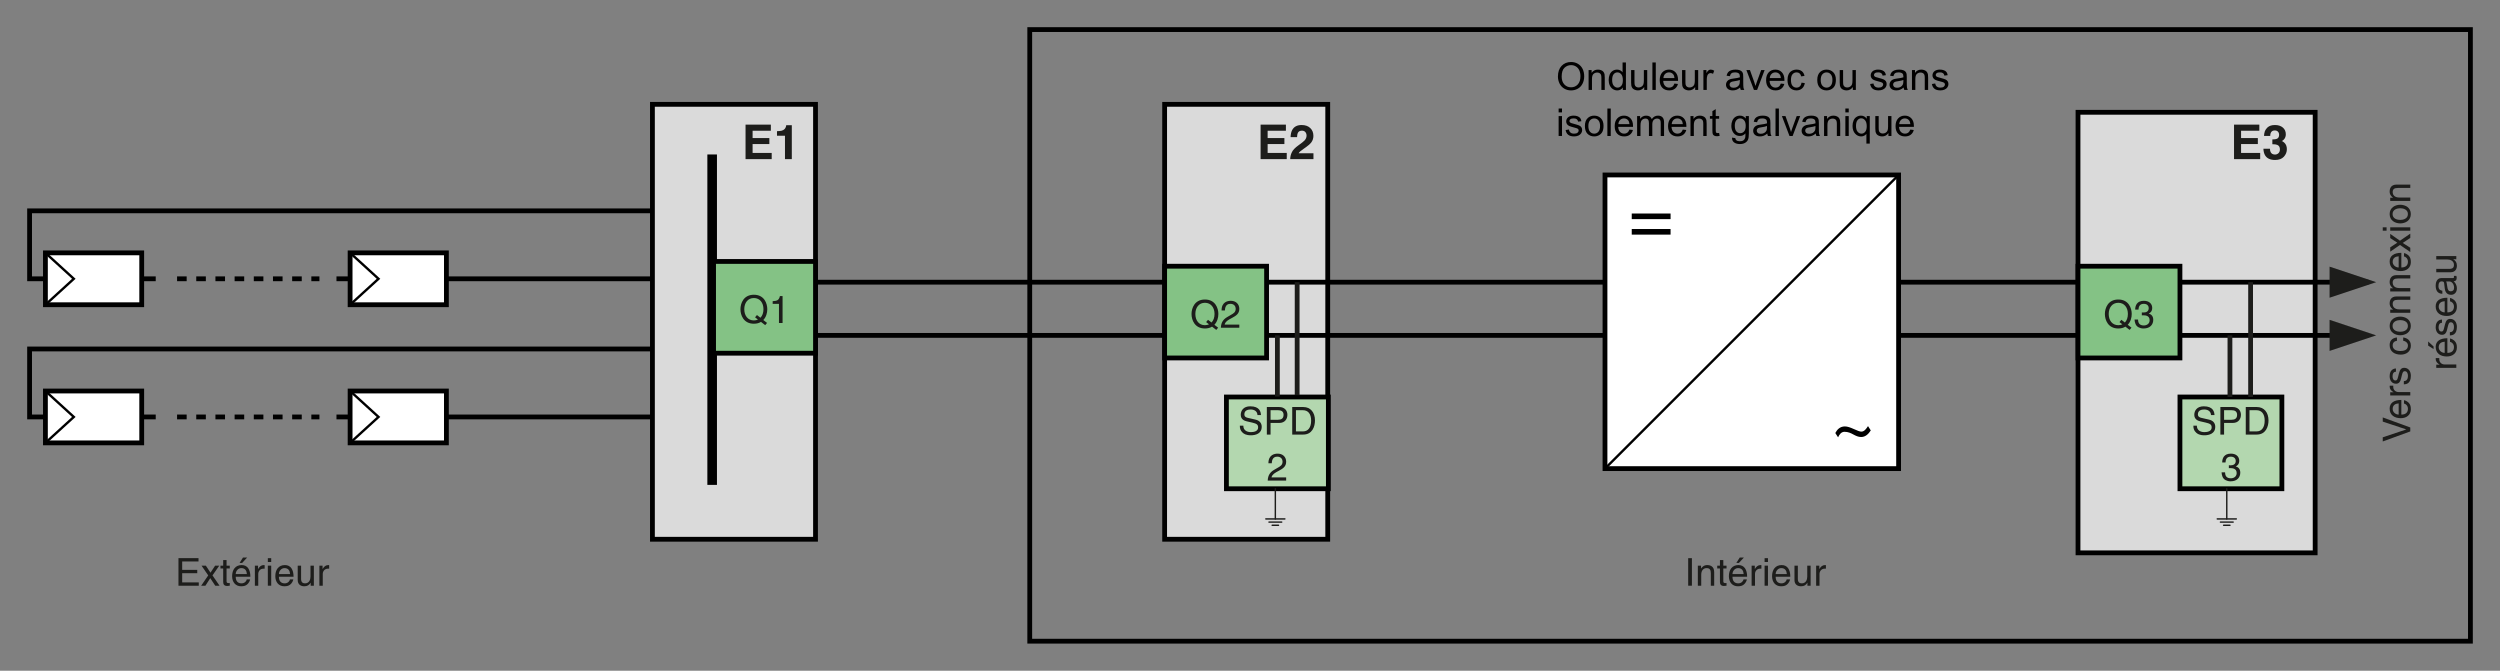 <?xml version="1.0" encoding="iso-8859-1"?>
<!-- Generator: Adobe Illustrator 19.2.0, SVG Export Plug-In . SVG Version: 6.00 Build 0)  -->
<svg version="1.1" id="Calque_2" xmlns="http://www.w3.org/2000/svg" xmlns:xlink="http://www.w3.org/1999/xlink" x="0px" y="0px"
	 width="926.947px" height="248.705px" viewBox="0 0 926.947 248.705" style="enable-background:new 0 0 926.947 248.705;"
	 xml:space="preserve">
<rect x="0" y="0" width="926.947" height="248.705" fill="#808080" stroke="none"/>
<style type="text/css">
	.st0{fill:none;stroke:#000000;stroke-width:1.778;}
	.st1{fill:#FFFFFF;stroke:#000000;stroke-width:1.778;}
	.st2{fill:none;stroke:#000000;stroke-width:0.889;}
	.st3{fill:none;stroke:#000000;stroke-width:1.778;stroke-dasharray:3.556,3.556,3.556,3.556,3.556,3.556;}
	.st4{fill:#DADADA;stroke:#000000;stroke-width:1.778;stroke-miterlimit:3.864;}
	.st5{fill:none;stroke:#000000;stroke-width:3.556;}
	.st6{fill:#B3D7AF;stroke:#000000;stroke-width:1.778;stroke-miterlimit:3.864;}
	.st7{fill:#1D1D1B;}
	.st8{fill:none;stroke:#000000;stroke-width:1.778;stroke-miterlimit:3.864;}
	.st9{fill:#1D1D1B;stroke:#000000;stroke-width:1.778;stroke-miterlimit:3.864;}
	.st10{fill:#84C285;stroke:#000000;stroke-width:1.778;stroke-miterlimit:3.864;}
	.st11{fill:#FFFFFF;stroke:#000000;stroke-width:1.778;stroke-miterlimit:3.864;}
	.st12{fill:none;stroke:#000000;stroke-width:0.889;stroke-miterlimit:3.864;}
	.st13{fill:none;stroke:#1D1D1B;stroke-width:0.533;stroke-linecap:round;stroke-miterlimit:3.864;}
	.st14{fill:#010000;}
	.st15{fill:#1D1D1B;stroke:#1D1D1B;stroke-width:1.778;stroke-miterlimit:3.864;}
	.st16{fill:none;}
</style>
<g>
	<polyline class="st0" points="241.904,78.173 10.968,78.173 10.968,103.372 57.738,103.372 	"/>
	<g>
		<g>
			<rect x="16.839" y="93.757" class="st1" width="35.708" height="19.231"/>
			<polyline class="st2" points="16.838,93.757 27.372,103.371 16.838,112.987 			"/>
		</g>
		<line class="st0" x1="124.757" y1="103.372" x2="241.904" y2="103.372"/>
		<g>
			<rect x="129.81" y="93.757" class="st1" width="35.708" height="19.231"/>
			<polyline class="st2" points="129.81,93.757 140.343,103.371 129.81,112.987 			"/>
		</g>
		<line class="st3" x1="65.654" y1="103.372" x2="118.438" y2="103.372"/>
	</g>
</g>
<g>
	<polyline class="st0" points="241.904,129.392 10.968,129.392 10.968,154.594 57.738,154.594 	"/>
	<g>
		<g>
			<rect x="16.839" y="144.977" class="st1" width="35.708" height="19.231"/>
			<polyline class="st2" points="16.838,144.977 27.372,154.592 16.838,164.208 			"/>
		</g>
		<line class="st0" x1="124.757" y1="154.594" x2="241.904" y2="154.594"/>
		<g>
			<rect x="129.81" y="144.977" class="st1" width="35.708" height="19.231"/>
			<polyline class="st2" points="129.81,144.977 140.343,154.592 129.81,164.208 			"/>
		</g>
		<line class="st3" x1="65.654" y1="154.594" x2="118.438" y2="154.594"/>
	</g>
</g>
<rect x="241.904" y="38.685" class="st4" width="60.471" height="161.258"/>
<rect x="431.823" y="38.685" class="st4" width="60.471" height="161.258"/>
<rect x="770.48" y="41.636" class="st4" width="87.93" height="163.346"/>
<line class="st5" x1="264.053" y1="57.273" x2="264.053" y2="179.786"/>
<g>
	<rect x="454.728" y="147.198" class="st6" width="37.799" height="34.021"/>
	<g>
		<path class="st7" d="M466.246,153.905c-0.071-1.578-1.379-2.076-2.531-2.076c-0.867,0-2.332,0.242-2.332,1.792
			c0,0.867,0.611,1.152,1.209,1.294l2.915,0.669c1.322,0.313,2.318,1.109,2.318,2.73c0,2.417-2.247,3.086-3.996,3.086
			c-1.892,0-2.631-0.569-3.086-0.981c-0.868-0.782-1.038-1.636-1.038-2.589h1.294c0,1.85,1.507,2.39,2.815,2.39
			c0.995,0,2.674-0.256,2.674-1.721c0-1.066-0.498-1.408-2.176-1.806l-2.091-0.484c-0.668-0.156-2.176-0.625-2.176-2.403
			c0-1.593,1.038-3.157,3.513-3.157c3.569,0,3.925,2.134,3.981,3.257H466.246z"/>
		<path class="st7" d="M471.096,161.13h-1.38v-10.211h4.594c1.892,0,3.029,1.224,3.029,2.873c0,1.422-0.811,3.029-3.029,3.029
			h-3.214V161.13z M471.096,155.641h2.744c1.237,0,2.077-0.455,2.077-1.835c0-1.294-0.882-1.706-2.02-1.706h-2.802V155.641z"/>
		<path class="st7" d="M479.132,150.919h4.138c2.659,0,4.295,2.02,4.295,4.963c0,2.29-0.995,5.248-4.352,5.248h-4.081V150.919z
			 M480.511,159.949h2.674c1.792,0,2.958-1.407,2.958-3.981s-1.181-3.868-3.058-3.868h-2.574V159.949z"/>
		<path class="st7" d="M470.299,171.782c0-3.257,2.375-3.583,3.455-3.583c1.735,0,3.129,1.123,3.129,2.986
			c0,1.792-1.18,2.545-2.674,3.342l-1.038,0.568c-1.365,0.754-1.663,1.536-1.721,1.92h5.433v1.181h-6.84
			c0.07-2.076,1.01-3.186,2.346-3.968l1.323-0.768c1.066-0.611,1.834-1.024,1.834-2.333c0-0.796-0.512-1.806-1.977-1.806
			c-1.892,0-1.977,1.764-2.02,2.46H470.299z"/>
	</g>
</g>
<g>
	<rect x="808.278" y="147.198" class="st6" width="37.799" height="34.021"/>
	<g>
		<path class="st7" d="M819.796,153.905c-0.071-1.578-1.379-2.076-2.531-2.076c-0.867,0-2.332,0.242-2.332,1.792
			c0,0.867,0.611,1.152,1.209,1.294l2.915,0.669c1.322,0.313,2.318,1.109,2.318,2.73c0,2.417-2.247,3.086-3.996,3.086
			c-1.892,0-2.631-0.569-3.086-0.981c-0.868-0.782-1.038-1.636-1.038-2.589h1.294c0,1.85,1.507,2.39,2.815,2.39
			c0.995,0,2.674-0.256,2.674-1.721c0-1.066-0.498-1.408-2.176-1.806l-2.091-0.484c-0.668-0.156-2.176-0.625-2.176-2.403
			c0-1.593,1.038-3.157,3.513-3.157c3.569,0,3.925,2.134,3.981,3.257H819.796z"/>
		<path class="st7" d="M824.647,161.13h-1.38v-10.211h4.594c1.892,0,3.029,1.224,3.029,2.873c0,1.422-0.811,3.029-3.029,3.029
			h-3.214V161.13z M824.647,155.641h2.744c1.237,0,2.077-0.455,2.077-1.835c0-1.294-0.882-1.706-2.02-1.706h-2.802V155.641z"/>
		<path class="st7" d="M832.683,150.919h4.138c2.659,0,4.295,2.02,4.295,4.963c0,2.29-0.995,5.248-4.352,5.248h-4.081V150.919z
			 M834.062,159.949h2.674c1.792,0,2.958-1.407,2.958-3.981s-1.181-3.868-3.058-3.868h-2.574V159.949z"/>
		<path class="st7" d="M826.41,172.508c0.213,0.015,0.44,0.028,0.654,0.028c0.967,0,1.905-0.384,1.905-1.636
			c0-0.597-0.355-1.578-1.849-1.578c-1.777,0-1.892,1.45-1.948,2.147h-1.223c0-1.465,0.597-3.271,3.228-3.271
			c1.935,0,3.086,1.108,3.086,2.631c0,1.279-0.739,1.891-1.279,2.062v0.028c0.967,0.313,1.664,0.996,1.664,2.333
			c0,1.635-1.053,3.214-3.599,3.214c-0.739,0-1.365-0.186-1.849-0.441c-1.109-0.583-1.407-1.734-1.493-2.887h1.294
			c0.043,0.938,0.271,2.204,2.134,2.204c1.279,0,2.176-0.782,2.176-1.934c0-1.679-1.479-1.835-2.332-1.835
			c-0.186,0-0.385,0.015-0.569,0.015V172.508z"/>
	</g>
</g>
<rect x="381.806" y="10.968" class="st8" width="534.174" height="226.77"/>
<g>
	<path class="st7" d="M285.817,48.474h-6.771v2.717h6.215v2.222h-6.215v3.29h7.083v2.3h-9.696V46.208h9.384V48.474z"/>
	<path class="st7" d="M288.091,50.323v-1.684c0.779-0.035,1.325-0.086,1.637-0.156c0.497-0.11,0.9-0.33,1.212-0.66
		c0.213-0.226,0.375-0.526,0.485-0.903c0.063-0.226,0.095-0.394,0.095-0.503h2.066v12.587h-2.535v-8.681H288.091z"/>
</g>
<g>
	<path class="st7" d="M476.783,48.474h-6.771v2.717h6.216v2.222h-6.216v3.29h7.084v2.3h-9.696V46.208h9.384V48.474z"/>
	<path class="st7" d="M478.96,56.529c0.354-0.839,1.187-1.727,2.5-2.665c1.141-0.816,1.878-1.401,2.214-1.754
		c0.515-0.549,0.772-1.151,0.772-1.805c0-0.533-0.147-0.975-0.442-1.328s-0.718-0.53-1.268-0.53c-0.752,0-1.265,0.281-1.536,0.842
		c-0.156,0.324-0.249,0.839-0.278,1.545h-2.404c0.041-1.07,0.234-1.936,0.582-2.595c0.66-1.256,1.834-1.884,3.52-1.884
		c1.332,0,2.393,0.369,3.181,1.106c0.787,0.738,1.182,1.715,1.182,2.93c0,0.932-0.278,1.759-0.835,2.483
		c-0.365,0.48-0.966,1.016-1.801,1.606l-0.991,0.703c-0.62,0.44-1.045,0.758-1.273,0.955c-0.229,0.197-0.421,0.425-0.577,0.686H487
		v2.179h-8.62C478.402,58.101,478.596,57.276,478.96,56.529z"/>
</g>
<g>
	<path class="st7" d="M837.714,48.474h-6.771v2.717h6.216v2.222h-6.216v3.29h7.084v2.3h-9.696V46.208h9.384V48.474z"/>
	<path class="st7" d="M841.655,55.141c0,0.503,0.081,0.92,0.242,1.25c0.301,0.607,0.846,0.912,1.637,0.912
		c0.485,0,0.908-0.167,1.269-0.5c0.361-0.333,0.542-0.812,0.542-1.437c0-0.828-0.335-1.38-1.004-1.658
		c-0.381-0.156-0.981-0.234-1.8-0.234v-1.771c0.801-0.012,1.36-0.09,1.678-0.234c0.548-0.243,0.822-0.735,0.822-1.476
		c0-0.48-0.141-0.871-0.42-1.172c-0.28-0.301-0.675-0.452-1.183-0.452c-0.583,0-1.011,0.186-1.285,0.556
		c-0.274,0.371-0.405,0.865-0.394,1.484h-2.31c0.023-0.625,0.13-1.218,0.321-1.779c0.202-0.492,0.52-0.946,0.953-1.363
		c0.324-0.295,0.708-0.521,1.153-0.677s0.991-0.234,1.64-0.234c1.202,0,2.172,0.311,2.909,0.933
		c0.736,0.622,1.105,1.457,1.105,2.504c0,0.741-0.221,1.366-0.66,1.875c-0.277,0.318-0.567,0.535-0.868,0.651
		c0.226,0,0.55,0.194,0.973,0.582c0.631,0.584,0.946,1.383,0.946,2.396c0,1.065-0.369,2.001-1.106,2.808
		c-0.736,0.807-1.828,1.211-3.273,1.211c-1.78,0-3.018-0.582-3.711-1.745c-0.364-0.619-0.567-1.43-0.607-2.431H841.655z"/>
</g>
<g>
	<path class="st7" d="M73.706,217.166h-7.537v-10.211h7.438v1.223h-6.058v3.129h5.589v1.224h-5.589v3.413h6.158V217.166z"/>
	<path class="st7" d="M81.4,217.166h-1.593l-1.849-2.802l-1.792,2.802h-1.579l2.617-3.825l-2.489-3.612h1.607l1.721,2.616
		l1.721-2.616h1.536l-2.517,3.612L81.4,217.166z"/>
	<path class="st7" d="M84.003,210.767v4.835c0,0.583,0.498,0.583,0.753,0.583h0.441v0.981c-0.455,0.043-0.811,0.1-0.938,0.1
		c-1.237,0-1.507-0.697-1.507-1.593v-4.906h-1.01v-1.038h1.01v-2.076h1.251v2.076h1.194v1.038H84.003z"/>
	<path class="st7" d="M92.735,214.834c-0.043,0.355-0.384,1.407-1.323,2.033c-0.341,0.228-0.825,0.512-2.02,0.512
		c-2.09,0-3.328-1.578-3.328-3.726c0-2.304,1.109-4.139,3.569-4.139c2.147,0,3.2,1.707,3.2,4.338h-5.432
		c0,1.55,0.725,2.446,2.162,2.446c1.18,0,1.877-0.91,1.92-1.465H92.735z M91.541,212.857c-0.071-1.152-0.555-2.219-2.076-2.219
		c-1.152,0-2.062,1.066-2.062,2.219H91.541z M89.777,208.732h-0.953l1.266-2.005h1.536L89.777,208.732z"/>
	<path class="st7" d="M95.751,217.166H94.5v-7.438h1.18v1.237h0.028c0.498-0.868,1.152-1.451,2.091-1.451
		c0.156,0,0.228,0.015,0.327,0.043v1.294h-0.469c-1.166,0-1.905,0.91-1.905,1.991V217.166z"/>
	<path class="st7" d="M99.306,208.377v-1.422h1.251v1.422H99.306z M100.558,217.166h-1.251v-7.438h1.251V217.166z"/>
	<path class="st7" d="M108.75,214.834c-0.043,0.355-0.384,1.407-1.323,2.033c-0.341,0.228-0.825,0.512-2.02,0.512
		c-2.09,0-3.328-1.578-3.328-3.726c0-2.304,1.109-4.139,3.569-4.139c2.147,0,3.2,1.707,3.2,4.338h-5.433
		c0,1.55,0.725,2.446,2.162,2.446c1.18,0,1.877-0.91,1.92-1.465H108.75z M107.555,212.857c-0.071-1.152-0.555-2.219-2.076-2.219
		c-1.152,0-2.062,1.066-2.062,2.219H107.555z"/>
	<path class="st7" d="M115.192,217.166v-1.081l-0.028-0.028c-0.526,0.867-1.167,1.322-2.361,1.322c-1.095,0-2.417-0.525-2.417-2.304
		v-5.347h1.251v4.935c0,1.223,0.626,1.636,1.437,1.636c1.579,0,2.048-1.394,2.048-2.475v-4.096h1.251v7.438H115.192z"/>
	<path class="st7" d="M119.672,217.166h-1.251v-7.438h1.18v1.237h0.028c0.498-0.868,1.152-1.451,2.091-1.451
		c0.156,0,0.228,0.015,0.327,0.043v1.294h-0.47c-1.166,0-1.905,0.91-1.905,1.991V217.166z"/>
</g>
<g>
	<path class="st7" d="M627.321,217.166h-1.38v-10.211h1.38V217.166z"/>
	<path class="st7" d="M635.584,217.166h-1.251v-4.579c0-1.294-0.37-1.948-1.593-1.948c-0.711,0-1.963,0.455-1.963,2.475v4.053
		h-1.251v-7.438h1.18v1.052h0.028c0.271-0.397,0.968-1.266,2.247-1.266c1.152,0,2.603,0.47,2.603,2.589V217.166z"/>
	<path class="st7" d="M638.968,210.767v4.835c0,0.583,0.498,0.583,0.754,0.583h0.441v0.981c-0.455,0.043-0.812,0.1-0.939,0.1
		c-1.237,0-1.507-0.697-1.507-1.593v-4.906h-1.01v-1.038h1.01v-2.076h1.251v2.076h1.195v1.038H638.968z"/>
	<path class="st7" d="M647.701,214.834c-0.042,0.355-0.384,1.407-1.322,2.033c-0.341,0.228-0.825,0.512-2.02,0.512
		c-2.091,0-3.327-1.578-3.327-3.726c0-2.304,1.108-4.139,3.569-4.139c2.147,0,3.199,1.707,3.199,4.338h-5.433
		c0,1.55,0.726,2.446,2.162,2.446c1.181,0,1.877-0.91,1.92-1.465H647.701z M646.506,212.857c-0.071-1.152-0.555-2.219-2.076-2.219
		c-1.152,0-2.063,1.066-2.063,2.219H646.506z M644.743,208.732h-0.952l1.266-2.005h1.535L644.743,208.732z"/>
	<path class="st7" d="M650.716,217.166h-1.252v-7.438h1.181v1.237h0.028c0.498-0.868,1.152-1.451,2.091-1.451
		c0.156,0,0.228,0.015,0.327,0.043v1.294h-0.47c-1.166,0-1.905,0.91-1.905,1.991V217.166z"/>
	<path class="st7" d="M654.272,208.377v-1.422h1.251v1.422H654.272z M655.523,217.166h-1.251v-7.438h1.251V217.166z"/>
	<path class="st7" d="M663.714,214.834c-0.042,0.355-0.384,1.407-1.322,2.033c-0.341,0.228-0.825,0.512-2.02,0.512
		c-2.091,0-3.327-1.578-3.327-3.726c0-2.304,1.108-4.139,3.569-4.139c2.147,0,3.199,1.707,3.199,4.338h-5.433
		c0,1.55,0.726,2.446,2.162,2.446c1.181,0,1.877-0.91,1.92-1.465H663.714z M662.52,212.857c-0.071-1.152-0.555-2.219-2.076-2.219
		c-1.152,0-2.063,1.066-2.063,2.219H662.52z"/>
	<path class="st7" d="M670.157,217.166v-1.081l-0.028-0.028c-0.526,0.867-1.166,1.322-2.36,1.322c-1.095,0-2.418-0.525-2.418-2.304
		v-5.347h1.252v4.935c0,1.223,0.625,1.636,1.437,1.636c1.578,0,2.048-1.394,2.048-2.475v-4.096h1.251v7.438H670.157z"/>
	<path class="st7" d="M674.637,217.166h-1.252v-7.438h1.181v1.237h0.028c0.498-0.868,1.152-1.451,2.091-1.451
		c0.156,0,0.228,0.015,0.327,0.043v1.294h-0.47c-1.166,0-1.905,0.91-1.905,1.991V217.166z"/>
</g>
<line class="st9" x1="302.819" y1="104.629" x2="878.129" y2="104.629"/>
<line class="st9" x1="302.819" y1="124.354" x2="878.129" y2="124.354"/>
<g>
	<rect x="431.824" y="98.707" class="st10" width="37.799" height="34.018"/>
	<g>
		<path class="st7" d="M450.964,122.324l-1.564-1.209c-0.668,0.427-1.55,0.683-2.631,0.683c-3.812,0-4.978-3.171-4.978-5.375
			s1.166-5.375,4.978-5.375c3.811,0,4.977,3.171,4.977,5.375c0,1.294-0.398,2.901-1.479,3.996l1.394,1.081L450.964,122.324z
			 M447.907,118.569l1.294,1.01c0.725-0.726,1.124-1.849,1.124-3.157c0-2.403-1.337-4.152-3.555-4.152
			c-2.219,0-3.556,1.749-3.556,4.152s1.337,4.153,3.556,4.153c0.569,0,1.081-0.114,1.507-0.327l-1.066-0.825L447.907,118.569z"/>
		<path class="st7" d="M452.928,115.114c0-3.257,2.375-3.584,3.456-3.584c1.735,0,3.128,1.124,3.128,2.986
			c0,1.792-1.18,2.546-2.673,3.342l-1.038,0.569c-1.365,0.753-1.664,1.536-1.721,1.92h5.432v1.18h-6.84
			c0.071-2.076,1.01-3.186,2.347-3.968l1.323-0.768c1.066-0.611,1.834-1.024,1.834-2.332c0-0.796-0.512-1.806-1.977-1.806
			c-1.891,0-1.977,1.764-2.02,2.46H452.928z"/>
	</g>
</g>
<g>
	<rect x="264.576" y="96.942" class="st10" width="37.799" height="34.02"/>
	<g>
		<path class="st7" d="M283.716,120.558l-1.564-1.209c-0.668,0.427-1.55,0.683-2.631,0.683c-3.812,0-4.978-3.171-4.978-5.375
			s1.166-5.375,4.978-5.375c3.811,0,4.977,3.171,4.977,5.375c0,1.294-0.398,2.901-1.479,3.996l1.394,1.081L283.716,120.558z
			 M280.659,116.804l1.294,1.01c0.725-0.726,1.124-1.849,1.124-3.157c0-2.403-1.337-4.152-3.555-4.152
			c-2.219,0-3.556,1.749-3.556,4.152s1.337,4.153,3.556,4.153c0.569,0,1.081-0.114,1.507-0.327l-1.066-0.825L280.659,116.804z"/>
		<path class="st7" d="M290.16,119.762h-1.337v-7.096h-2.332v-0.996c1.621-0.114,2.29-0.271,2.688-1.906h0.981V119.762z"/>
	</g>
</g>
<polyline class="st7" points="863.752,98.869 881.035,104.629 863.752,110.389 "/>
<polyline class="st7" points="863.752,118.594 881.035,124.354 863.752,130.114 "/>
<g>
	<rect x="770.478" y="98.707" class="st10" width="37.8" height="34.018"/>
	<g>
		<path class="st7" d="M789.619,122.324l-1.564-1.209c-0.669,0.427-1.55,0.683-2.631,0.683c-3.812,0-4.978-3.171-4.978-5.375
			s1.166-5.375,4.978-5.375s4.978,3.171,4.978,5.375c0,1.294-0.398,2.901-1.479,3.996l1.394,1.081L789.619,122.324z
			 M786.561,118.569l1.294,1.01c0.726-0.726,1.123-1.849,1.123-3.157c0-2.403-1.336-4.152-3.555-4.152s-3.556,1.749-3.556,4.152
			s1.337,4.153,3.556,4.153c0.568,0,1.081-0.114,1.507-0.327l-1.066-0.825L786.561,118.569z"/>
		<path class="st7" d="M794.141,115.839c0.213,0.014,0.44,0.028,0.654,0.028c0.967,0,1.905-0.384,1.905-1.635
			c0-0.597-0.355-1.579-1.849-1.579c-1.777,0-1.892,1.451-1.948,2.147h-1.223c0-1.465,0.597-3.271,3.228-3.271
			c1.935,0,3.086,1.109,3.086,2.631c0,1.28-0.739,1.892-1.279,2.062v0.029c0.967,0.313,1.664,0.995,1.664,2.332
			c0,1.635-1.053,3.214-3.599,3.214c-0.739,0-1.365-0.185-1.849-0.441c-1.109-0.583-1.408-1.735-1.493-2.887h1.294
			c0.043,0.938,0.271,2.204,2.134,2.204c1.279,0,2.176-0.782,2.176-1.934c0-1.678-1.479-1.835-2.333-1.835
			c-0.185,0-0.384,0.015-0.568,0.015V115.839z"/>
	</g>
</g>
<g>
	<rect x="595.096" y="64.875" class="st11" width="108.866" height="108.877"/>
	<line class="st12" x1="703.962" y1="64.875" x2="595.737" y2="173.108"/>
	<g>
		<g>
			<g>
				<path d="M619.415,81.245h-14.4v-2.078h14.4V81.245z M619.415,86.993h-14.4v-2.078h14.4V86.993z"/>
			</g>
		</g>
	</g>
	<g>
		<g>
			<g>
				<path d="M693.645,159.587c-0.854,1.366-2.021,2.447-3.558,2.447c-1.053,0-1.964-0.427-2.902-0.939
					c-0.911-0.512-1.964-0.995-3.273-0.995c-1.252,0-1.935,1.053-2.39,2.049l-1.024-1.594c0.626-1.195,1.65-2.447,3.557-2.447
					c0.968,0,2.077,0.427,3.159,0.91c1.423,0.654,2.419,1.024,2.902,1.024c1.139,0,1.85-1.053,2.504-2.049L693.645,159.587z"/>
			</g>
		</g>
	</g>
</g>
<g>
	<line class="st13" x1="472.87" y1="181.219" x2="472.87" y2="192.404"/>
	<line class="st13" x1="469.343" y1="192.404" x2="476.4" y2="192.404"/>
	<line class="st13" x1="470.52" y1="193.58" x2="475.223" y2="193.58"/>
	<line class="st13" x1="471.695" y1="194.757" x2="474.047" y2="194.757"/>
</g>
<g>
	<line class="st13" x1="825.639" y1="181.219" x2="825.639" y2="192.404"/>
	<line class="st13" x1="822.112" y1="192.404" x2="829.171" y2="192.404"/>
	<line class="st13" x1="823.289" y1="193.58" x2="827.994" y2="193.58"/>
	<line class="st13" x1="824.466" y1="194.757" x2="826.817" y2="194.757"/>
</g>
<g>
	<path class="st14" d="M577.648,28.392c0-1.689,0.454-3.013,1.361-3.969c0.907-0.956,2.078-1.434,3.514-1.434
		c0.939,0,1.787,0.225,2.542,0.674c0.754,0.449,1.329,1.075,1.726,1.878c0.396,0.803,0.594,1.714,0.594,2.733
		c0,1.032-0.209,1.956-0.625,2.771c-0.417,0.815-1.007,1.432-1.771,1.851c-0.764,0.419-1.588,0.629-2.472,0.629
		c-0.958,0-1.815-0.231-2.569-0.695c-0.755-0.463-1.326-1.095-1.716-1.896C577.842,30.133,577.648,29.286,577.648,28.392z
		 M579.037,28.413c0,1.227,0.33,2.193,0.99,2.899c0.659,0.706,1.486,1.059,2.482,1.059c1.014,0,1.848-0.356,2.503-1.07
		c0.655-0.713,0.983-1.724,0.983-3.035c0-0.829-0.141-1.552-0.421-2.17s-0.689-1.097-1.229-1.438c-0.54-0.34-1.146-0.51-1.816-0.51
		c-0.954,0-1.774,0.327-2.462,0.982S579.037,26.881,579.037,28.413z"/>
	<path class="st14" d="M589.017,33.351v-7.375h1.125v1.049c0.542-0.811,1.324-1.215,2.348-1.215c0.444,0,0.853,0.08,1.226,0.239
		c0.372,0.16,0.651,0.37,0.837,0.628c0.185,0.26,0.314,0.567,0.389,0.924c0.046,0.231,0.069,0.637,0.069,1.215v4.535h-1.25v-4.486
		c0-0.509-0.049-0.89-0.146-1.142c-0.098-0.252-0.271-0.454-0.518-0.604c-0.248-0.15-0.538-0.226-0.872-0.226
		c-0.532,0-0.991,0.169-1.378,0.507s-0.58,0.979-0.58,1.923v4.028H589.017z"/>
	<path class="st14" d="M601.698,33.351V32.42c-0.468,0.731-1.155,1.097-2.063,1.097c-0.589,0-1.129-0.162-1.622-0.486
		c-0.493-0.324-0.875-0.777-1.146-1.358c-0.271-0.581-0.406-1.249-0.406-2.003c0-0.736,0.122-1.404,0.368-2.003
		c0.245-0.6,0.613-1.059,1.104-1.378c0.491-0.319,1.04-0.479,1.646-0.479c0.444,0,0.84,0.094,1.188,0.281
		c0.347,0.188,0.629,0.432,0.847,0.732V23.17h1.243v10.181H601.698z M597.746,29.67c0,0.944,0.199,1.65,0.598,2.118
		c0.398,0.468,0.868,0.701,1.409,0.701c0.547,0,1.011-0.223,1.393-0.67c0.382-0.447,0.573-1.128,0.573-2.045
		c0-1.009-0.194-1.75-0.583-2.223c-0.39-0.472-0.868-0.708-1.438-0.708c-0.556,0-1.021,0.227-1.393,0.681
		C597.932,27.978,597.746,28.693,597.746,29.67z"/>
	<path class="st14" d="M609.641,33.351v-1.083c-0.574,0.833-1.354,1.25-2.34,1.25c-0.436,0-0.842-0.083-1.219-0.25
		c-0.378-0.167-0.657-0.376-0.841-0.628c-0.183-0.252-0.311-0.561-0.385-0.927c-0.051-0.246-0.076-0.634-0.076-1.167v-4.569h1.25
		v4.09c0,0.653,0.025,1.093,0.076,1.319c0.078,0.329,0.245,0.587,0.5,0.774c0.254,0.188,0.569,0.281,0.944,0.281
		s0.727-0.096,1.056-0.288c0.328-0.192,0.562-0.454,0.697-0.785c0.137-0.331,0.205-0.812,0.205-1.441v-3.951h1.25v7.375H609.641z"/>
	<path class="st14" d="M612.676,33.351V23.17h1.25v10.181H612.676z"/>
	<path class="st14" d="M620.855,30.976l1.291,0.16c-0.203,0.755-0.581,1.34-1.132,1.757c-0.551,0.417-1.254,0.625-2.11,0.625
		c-1.079,0-1.935-0.332-2.566-0.997c-0.632-0.664-0.948-1.596-0.948-2.795c0-1.241,0.319-2.204,0.959-2.889
		c0.639-0.686,1.467-1.028,2.485-1.028c0.986,0,1.792,0.335,2.417,1.007s0.938,1.616,0.938,2.833c0,0.074-0.002,0.185-0.007,0.333
		h-5.5c0.046,0.811,0.275,1.431,0.688,1.861c0.412,0.431,0.926,0.646,1.542,0.646c0.458,0,0.85-0.12,1.173-0.361
		C620.408,31.888,620.665,31.503,620.855,30.976z M616.751,28.955h4.118c-0.056-0.62-0.213-1.085-0.473-1.396
		c-0.397-0.481-0.914-0.722-1.548-0.722c-0.574,0-1.057,0.192-1.448,0.576S616.793,28.311,616.751,28.955z"/>
	<path class="st14" d="M628.535,33.351v-1.083c-0.574,0.833-1.354,1.25-2.34,1.25c-0.436,0-0.842-0.083-1.219-0.25
		c-0.378-0.167-0.657-0.376-0.841-0.628c-0.183-0.252-0.311-0.561-0.385-0.927c-0.051-0.246-0.076-0.634-0.076-1.167v-4.569h1.25
		v4.09c0,0.653,0.025,1.093,0.076,1.319c0.078,0.329,0.245,0.587,0.5,0.774c0.254,0.188,0.569,0.281,0.944,0.281
		s0.727-0.096,1.056-0.288c0.328-0.192,0.562-0.454,0.697-0.785c0.137-0.331,0.205-0.812,0.205-1.441v-3.951h1.25v7.375H628.535z"/>
	<path class="st14" d="M631.584,33.351v-7.375h1.125v1.118c0.287-0.523,0.552-0.868,0.795-1.035c0.243-0.167,0.511-0.25,0.802-0.25
		c0.422,0,0.85,0.134,1.285,0.403l-0.431,1.16c-0.306-0.181-0.611-0.271-0.917-0.271c-0.272,0-0.519,0.082-0.735,0.247
		c-0.218,0.165-0.373,0.392-0.466,0.684c-0.139,0.444-0.208,0.931-0.208,1.458v3.861H631.584z"/>
	<path class="st14" d="M645.197,32.441c-0.463,0.394-0.908,0.671-1.337,0.833c-0.428,0.162-0.888,0.243-1.378,0.243
		c-0.811,0-1.434-0.198-1.868-0.594c-0.436-0.396-0.653-0.901-0.653-1.517c0-0.361,0.082-0.691,0.247-0.99
		c0.164-0.298,0.379-0.538,0.646-0.719s0.566-0.317,0.899-0.41c0.245-0.065,0.615-0.127,1.111-0.188
		c1.009-0.12,1.752-0.264,2.229-0.431c0.005-0.171,0.007-0.28,0.007-0.326c0-0.509-0.117-0.868-0.354-1.077
		c-0.319-0.282-0.794-0.423-1.424-0.423c-0.588,0-1.022,0.103-1.302,0.309c-0.28,0.206-0.487,0.57-0.622,1.094l-1.222-0.167
		c0.11-0.523,0.294-0.945,0.548-1.267c0.255-0.322,0.623-0.569,1.104-0.743s1.039-0.26,1.674-0.26c0.63,0,1.141,0.074,1.534,0.222
		c0.394,0.148,0.684,0.334,0.868,0.559c0.186,0.225,0.315,0.508,0.39,0.851c0.041,0.213,0.063,0.597,0.063,1.153v1.667
		c0,1.162,0.026,1.897,0.079,2.205c0.054,0.308,0.159,0.603,0.316,0.885h-1.306C645.317,33.091,645.234,32.788,645.197,32.441z
		 M645.092,29.649c-0.453,0.185-1.134,0.342-2.041,0.472c-0.515,0.074-0.878,0.157-1.091,0.25c-0.213,0.092-0.377,0.228-0.493,0.406
		c-0.115,0.178-0.173,0.376-0.173,0.594c0,0.333,0.126,0.611,0.378,0.833c0.252,0.222,0.622,0.333,1.107,0.333
		c0.481,0,0.91-0.105,1.285-0.316s0.65-0.499,0.826-0.865c0.135-0.282,0.201-0.699,0.201-1.25V29.649z"/>
	<path class="st14" d="M650.329,33.351l-2.806-7.375h1.319l1.583,4.417c0.172,0.477,0.329,0.972,0.473,1.486
		c0.111-0.389,0.266-0.856,0.465-1.403l1.64-4.5h1.284l-2.792,7.375H650.329z"/>
	<path class="st14" d="M660.298,30.976l1.291,0.16c-0.203,0.755-0.581,1.34-1.132,1.757c-0.551,0.417-1.254,0.625-2.11,0.625
		c-1.079,0-1.935-0.332-2.566-0.997c-0.632-0.664-0.948-1.596-0.948-2.795c0-1.241,0.319-2.204,0.959-2.889
		c0.639-0.686,1.467-1.028,2.485-1.028c0.986,0,1.792,0.335,2.417,1.007s0.938,1.616,0.938,2.833c0,0.074-0.002,0.185-0.007,0.333
		h-5.5c0.046,0.811,0.275,1.431,0.688,1.861c0.412,0.431,0.926,0.646,1.542,0.646c0.458,0,0.85-0.12,1.173-0.361
		C659.851,31.888,660.108,31.503,660.298,30.976z M656.194,28.955h4.118c-0.056-0.62-0.213-1.085-0.473-1.396
		c-0.397-0.481-0.914-0.722-1.548-0.722c-0.574,0-1.057,0.192-1.448,0.576S656.236,28.311,656.194,28.955z"/>
	<path class="st14" d="M667.958,30.649l1.229,0.16c-0.135,0.847-0.479,1.51-1.031,1.989c-0.554,0.479-1.233,0.719-2.038,0.719
		c-1.01,0-1.821-0.33-2.435-0.989c-0.613-0.66-0.92-1.605-0.92-2.837c0-0.796,0.132-1.493,0.396-2.09s0.666-1.045,1.205-1.344
		s1.126-0.448,1.761-0.448c0.801,0,1.456,0.203,1.965,0.607c0.51,0.405,0.836,0.98,0.979,1.726l-1.216,0.188
		c-0.115-0.495-0.32-0.868-0.614-1.118s-0.649-0.375-1.066-0.375c-0.629,0-1.141,0.226-1.534,0.677
		c-0.394,0.452-0.591,1.166-0.591,2.143c0,0.991,0.19,1.71,0.57,2.16c0.379,0.449,0.875,0.673,1.485,0.673
		c0.491,0,0.9-0.15,1.229-0.451C667.662,31.737,667.87,31.274,667.958,30.649z"/>
	<path class="st14" d="M673.799,29.663c0-1.366,0.379-2.377,1.139-3.035c0.634-0.546,1.407-0.819,2.319-0.819
		c1.014,0,1.843,0.332,2.486,0.997c0.644,0.664,0.965,1.582,0.965,2.753c0,0.949-0.143,1.695-0.427,2.239
		c-0.285,0.544-0.699,0.967-1.243,1.268s-1.138,0.451-1.781,0.451c-1.032,0-1.867-0.331-2.504-0.993
		C674.117,31.862,673.799,30.909,673.799,29.663z M675.084,29.663c0,0.944,0.206,1.652,0.618,2.122
		c0.412,0.47,0.931,0.705,1.556,0.705c0.62,0,1.137-0.236,1.549-0.708c0.412-0.472,0.618-1.192,0.618-2.16
		c0-0.912-0.208-1.603-0.622-2.073c-0.414-0.47-0.93-0.705-1.545-0.705c-0.625,0-1.144,0.234-1.556,0.701
		C675.29,28.013,675.084,28.719,675.084,29.663z"/>
	<path class="st14" d="M686.993,33.351v-1.083c-0.574,0.833-1.354,1.25-2.34,1.25c-0.436,0-0.842-0.083-1.219-0.25
		c-0.378-0.167-0.657-0.376-0.841-0.628c-0.183-0.252-0.311-0.561-0.385-0.927c-0.051-0.246-0.076-0.634-0.076-1.167v-4.569h1.25
		v4.09c0,0.653,0.025,1.093,0.076,1.319c0.078,0.329,0.245,0.587,0.5,0.774c0.254,0.188,0.569,0.281,0.944,0.281
		s0.727-0.096,1.056-0.288c0.328-0.192,0.562-0.454,0.697-0.785c0.137-0.331,0.205-0.812,0.205-1.441v-3.951h1.25v7.375H686.993z"/>
	<path class="st14" d="M693.407,31.149l1.236-0.195c0.069,0.496,0.263,0.875,0.58,1.139c0.316,0.264,0.76,0.396,1.329,0.396
		c0.574,0,1-0.117,1.278-0.351c0.277-0.233,0.416-0.508,0.416-0.823c0-0.282-0.122-0.504-0.367-0.667
		c-0.172-0.111-0.598-0.252-1.278-0.424c-0.917-0.231-1.552-0.432-1.906-0.601s-0.623-0.403-0.806-0.702
		c-0.183-0.298-0.274-0.628-0.274-0.989c0-0.329,0.075-0.633,0.226-0.914c0.15-0.28,0.355-0.513,0.615-0.698
		c0.194-0.144,0.459-0.265,0.795-0.365c0.336-0.099,0.695-0.149,1.08-0.149c0.578,0,1.087,0.083,1.524,0.25
		c0.438,0.167,0.76,0.392,0.969,0.677c0.208,0.285,0.352,0.666,0.431,1.143l-1.223,0.167c-0.056-0.379-0.217-0.676-0.482-0.889
		c-0.267-0.213-0.643-0.319-1.129-0.319c-0.574,0-0.983,0.095-1.229,0.285c-0.246,0.19-0.368,0.412-0.368,0.667
		c0,0.162,0.051,0.308,0.152,0.438c0.102,0.134,0.262,0.246,0.479,0.333c0.125,0.046,0.493,0.153,1.104,0.319
		c0.885,0.236,1.502,0.429,1.852,0.58c0.349,0.151,0.623,0.37,0.822,0.656c0.199,0.287,0.299,0.644,0.299,1.07
		c0,0.417-0.121,0.809-0.364,1.177c-0.243,0.368-0.594,0.653-1.053,0.854c-0.458,0.201-0.977,0.302-1.556,0.302
		c-0.958,0-1.688-0.199-2.19-0.597C693.866,32.522,693.545,31.932,693.407,31.149z"/>
	<path class="st14" d="M705.831,32.441c-0.463,0.394-0.908,0.671-1.337,0.833c-0.428,0.162-0.888,0.243-1.378,0.243
		c-0.811,0-1.434-0.198-1.868-0.594c-0.436-0.396-0.653-0.901-0.653-1.517c0-0.361,0.082-0.691,0.247-0.99
		c0.164-0.298,0.379-0.538,0.646-0.719s0.566-0.317,0.899-0.41c0.245-0.065,0.615-0.127,1.111-0.188
		c1.009-0.12,1.752-0.264,2.229-0.431c0.005-0.171,0.007-0.28,0.007-0.326c0-0.509-0.117-0.868-0.354-1.077
		c-0.319-0.282-0.794-0.423-1.424-0.423c-0.588,0-1.022,0.103-1.302,0.309c-0.28,0.206-0.487,0.57-0.622,1.094l-1.222-0.167
		c0.11-0.523,0.294-0.945,0.548-1.267c0.255-0.322,0.623-0.569,1.104-0.743s1.039-0.26,1.674-0.26c0.63,0,1.141,0.074,1.534,0.222
		c0.394,0.148,0.684,0.334,0.868,0.559c0.186,0.225,0.315,0.508,0.39,0.851c0.041,0.213,0.063,0.597,0.063,1.153v1.667
		c0,1.162,0.026,1.897,0.079,2.205c0.054,0.308,0.159,0.603,0.316,0.885h-1.306C705.951,33.091,705.868,32.788,705.831,32.441z
		 M705.726,29.649c-0.453,0.185-1.134,0.342-2.041,0.472c-0.515,0.074-0.878,0.157-1.091,0.25c-0.213,0.092-0.377,0.228-0.493,0.406
		c-0.115,0.178-0.173,0.376-0.173,0.594c0,0.333,0.126,0.611,0.378,0.833c0.252,0.222,0.622,0.333,1.107,0.333
		c0.481,0,0.91-0.105,1.285-0.316s0.65-0.499,0.826-0.865c0.135-0.282,0.201-0.699,0.201-1.25V29.649z"/>
	<path class="st14" d="M708.914,33.351v-7.375h1.125v1.049c0.542-0.811,1.324-1.215,2.348-1.215c0.444,0,0.853,0.08,1.226,0.239
		c0.372,0.16,0.651,0.37,0.837,0.628c0.185,0.26,0.314,0.567,0.389,0.924c0.046,0.231,0.069,0.637,0.069,1.215v4.535h-1.25v-4.486
		c0-0.509-0.049-0.89-0.146-1.142c-0.098-0.252-0.271-0.454-0.518-0.604c-0.248-0.15-0.538-0.226-0.872-0.226
		c-0.532,0-0.991,0.169-1.378,0.507s-0.58,0.979-0.58,1.923v4.028H708.914z"/>
	<path class="st14" d="M716.309,31.149l1.236-0.195c0.069,0.496,0.263,0.875,0.58,1.139c0.316,0.264,0.76,0.396,1.329,0.396
		c0.574,0,1-0.117,1.278-0.351c0.277-0.233,0.416-0.508,0.416-0.823c0-0.282-0.122-0.504-0.367-0.667
		c-0.172-0.111-0.598-0.252-1.278-0.424c-0.917-0.231-1.552-0.432-1.906-0.601s-0.623-0.403-0.806-0.702
		c-0.183-0.298-0.274-0.628-0.274-0.989c0-0.329,0.075-0.633,0.226-0.914c0.15-0.28,0.355-0.513,0.615-0.698
		c0.194-0.144,0.459-0.265,0.795-0.365c0.336-0.099,0.695-0.149,1.08-0.149c0.578,0,1.087,0.083,1.524,0.25
		c0.438,0.167,0.76,0.392,0.969,0.677c0.208,0.285,0.352,0.666,0.431,1.143l-1.223,0.167c-0.056-0.379-0.217-0.676-0.482-0.889
		c-0.267-0.213-0.643-0.319-1.129-0.319c-0.574,0-0.983,0.095-1.229,0.285c-0.246,0.19-0.368,0.412-0.368,0.667
		c0,0.162,0.051,0.308,0.152,0.438c0.102,0.134,0.262,0.246,0.479,0.333c0.125,0.046,0.493,0.153,1.104,0.319
		c0.885,0.236,1.502,0.429,1.852,0.58c0.349,0.151,0.623,0.37,0.822,0.656c0.199,0.287,0.299,0.644,0.299,1.07
		c0,0.417-0.121,0.809-0.364,1.177c-0.243,0.368-0.594,0.653-1.053,0.854c-0.458,0.201-0.977,0.302-1.556,0.302
		c-0.958,0-1.688-0.199-2.19-0.597C716.768,32.522,716.448,31.932,716.309,31.149z"/>
	<path class="st14" d="M577.905,41.674v-1.438h1.25v1.438H577.905z M577.905,50.417v-7.375h1.25v7.375H577.905z"/>
	<path class="st14" d="M580.501,48.216l1.236-0.195c0.069,0.496,0.263,0.875,0.58,1.139c0.316,0.264,0.76,0.396,1.329,0.396
		c0.574,0,1-0.117,1.278-0.351c0.277-0.233,0.416-0.508,0.416-0.823c0-0.282-0.122-0.504-0.367-0.667
		c-0.172-0.111-0.598-0.252-1.278-0.424c-0.917-0.231-1.552-0.432-1.906-0.601s-0.623-0.403-0.806-0.702
		c-0.183-0.298-0.274-0.628-0.274-0.989c0-0.329,0.075-0.633,0.226-0.914c0.15-0.28,0.355-0.513,0.615-0.698
		c0.194-0.144,0.459-0.265,0.795-0.365c0.336-0.099,0.695-0.149,1.08-0.149c0.578,0,1.087,0.083,1.524,0.25
		c0.438,0.167,0.76,0.392,0.969,0.677c0.208,0.285,0.352,0.666,0.431,1.143l-1.223,0.167c-0.056-0.379-0.217-0.676-0.482-0.889
		c-0.267-0.213-0.643-0.319-1.129-0.319c-0.574,0-0.983,0.095-1.229,0.285c-0.246,0.19-0.368,0.412-0.368,0.667
		c0,0.162,0.051,0.308,0.152,0.438c0.102,0.134,0.262,0.246,0.479,0.333c0.125,0.046,0.493,0.153,1.104,0.319
		c0.885,0.236,1.502,0.429,1.852,0.58c0.349,0.151,0.623,0.37,0.822,0.656c0.199,0.287,0.299,0.644,0.299,1.07
		c0,0.417-0.121,0.809-0.364,1.177c-0.243,0.368-0.594,0.653-1.053,0.854c-0.458,0.201-0.977,0.302-1.556,0.302
		c-0.958,0-1.688-0.199-2.19-0.597C580.96,49.589,580.639,48.998,580.501,48.216z"/>
	<path class="st14" d="M587.647,46.73c0-1.366,0.379-2.377,1.139-3.035c0.634-0.546,1.407-0.819,2.319-0.819
		c1.014,0,1.843,0.332,2.486,0.997c0.644,0.664,0.965,1.582,0.965,2.753c0,0.949-0.143,1.695-0.427,2.239
		c-0.285,0.544-0.699,0.967-1.243,1.268s-1.138,0.451-1.781,0.451c-1.032,0-1.867-0.331-2.504-0.993S587.647,47.976,587.647,46.73z
		 M588.931,46.73c0,0.944,0.206,1.652,0.618,2.122s0.931,0.705,1.556,0.705c0.62,0,1.137-0.236,1.549-0.708s0.618-1.192,0.618-2.16
		c0-0.912-0.208-1.603-0.622-2.073c-0.414-0.47-0.93-0.705-1.545-0.705c-0.625,0-1.144,0.234-1.556,0.701
		C589.137,45.08,588.931,45.786,588.931,46.73z"/>
	<path class="st14" d="M595.98,50.417V40.237h1.25v10.181H595.98z"/>
	<path class="st14" d="M604.159,48.042l1.291,0.16c-0.203,0.755-0.581,1.34-1.132,1.757c-0.551,0.417-1.254,0.625-2.11,0.625
		c-1.079,0-1.935-0.332-2.566-0.997c-0.632-0.664-0.948-1.596-0.948-2.795c0-1.241,0.319-2.204,0.959-2.889
		c0.639-0.686,1.467-1.028,2.485-1.028c0.986,0,1.792,0.335,2.417,1.007s0.938,1.616,0.938,2.833c0,0.074-0.002,0.185-0.007,0.333
		h-5.5c0.046,0.811,0.275,1.431,0.688,1.861s0.926,0.646,1.542,0.646c0.458,0,0.85-0.12,1.173-0.361
		C603.711,48.955,603.968,48.57,604.159,48.042z M600.054,46.021h4.118c-0.056-0.62-0.213-1.085-0.473-1.396
		c-0.397-0.481-0.914-0.722-1.548-0.722c-0.574,0-1.057,0.192-1.448,0.576S600.096,45.378,600.054,46.021z"/>
	<path class="st14" d="M607.005,50.417v-7.375h1.118v1.035c0.231-0.361,0.539-0.651,0.924-0.872c0.384-0.22,0.821-0.33,1.313-0.33
		c0.546,0,0.994,0.113,1.344,0.34c0.35,0.227,0.596,0.544,0.739,0.951c0.583-0.861,1.343-1.292,2.277-1.292
		c0.731,0,1.294,0.203,1.688,0.607c0.394,0.405,0.591,1.029,0.591,1.872v5.063h-1.243v-4.646c0-0.5-0.041-0.86-0.121-1.08
		c-0.081-0.22-0.229-0.397-0.441-0.531s-0.463-0.202-0.75-0.202c-0.519,0-0.949,0.173-1.292,0.518s-0.514,0.897-0.514,1.656v4.285
		h-1.25v-4.792c0-0.556-0.102-0.972-0.306-1.25c-0.203-0.278-0.537-0.417-1-0.417c-0.352,0-0.677,0.093-0.976,0.278
		c-0.299,0.186-0.515,0.456-0.649,0.813c-0.134,0.356-0.201,0.871-0.201,1.542v3.826H607.005z"/>
	<path class="st14" d="M623.945,48.042l1.291,0.16c-0.203,0.755-0.581,1.34-1.132,1.757c-0.551,0.417-1.254,0.625-2.11,0.625
		c-1.079,0-1.935-0.332-2.566-0.997c-0.632-0.664-0.948-1.596-0.948-2.795c0-1.241,0.319-2.204,0.959-2.889
		c0.639-0.686,1.467-1.028,2.485-1.028c0.986,0,1.792,0.335,2.417,1.007s0.938,1.616,0.938,2.833c0,0.074-0.002,0.185-0.007,0.333
		h-5.5c0.046,0.811,0.275,1.431,0.688,1.861s0.926,0.646,1.542,0.646c0.458,0,0.85-0.12,1.173-0.361
		C623.498,48.955,623.754,48.57,623.945,48.042z M619.84,46.021h4.118c-0.056-0.62-0.213-1.085-0.473-1.396
		c-0.397-0.481-0.914-0.722-1.548-0.722c-0.574,0-1.057,0.192-1.448,0.576S619.882,45.378,619.84,46.021z"/>
	<path class="st14" d="M626.792,50.417v-7.375h1.125v1.049c0.542-0.811,1.324-1.215,2.348-1.215c0.444,0,0.853,0.08,1.226,0.239
		c0.372,0.16,0.651,0.37,0.837,0.628c0.185,0.26,0.314,0.567,0.389,0.924c0.046,0.231,0.069,0.637,0.069,1.215v4.535h-1.25v-4.486
		c0-0.509-0.049-0.89-0.146-1.142c-0.098-0.252-0.271-0.454-0.518-0.604c-0.248-0.15-0.538-0.226-0.872-0.226
		c-0.532,0-0.991,0.169-1.378,0.507s-0.58,0.979-0.58,1.923v4.028H626.792z"/>
	<path class="st14" d="M637.417,49.299l0.181,1.104c-0.353,0.074-0.667,0.111-0.945,0.111c-0.453,0-0.805-0.072-1.055-0.215
		s-0.427-0.332-0.528-0.566s-0.152-0.726-0.152-1.476v-4.243H634v-0.972h0.917v-1.826l1.243-0.75v2.576h1.257v0.972h-1.257v4.313
		c0,0.356,0.021,0.586,0.065,0.688c0.044,0.102,0.116,0.183,0.216,0.243c0.099,0.06,0.241,0.09,0.427,0.09
		C637.006,49.348,637.189,49.332,637.417,49.299z"/>
	<path class="st14" d="M642.189,51.029l1.216,0.18c0.051,0.375,0.191,0.648,0.424,0.82c0.31,0.231,0.733,0.347,1.271,0.347
		c0.578,0,1.025-0.116,1.34-0.347c0.315-0.232,0.528-0.556,0.64-0.973c0.064-0.254,0.095-0.789,0.09-1.604
		c-0.546,0.644-1.227,0.965-2.042,0.965c-1.014,0-1.798-0.366-2.354-1.097s-0.834-1.609-0.834-2.632
		c0-0.704,0.128-1.353,0.382-1.948c0.255-0.595,0.624-1.054,1.108-1.378c0.483-0.324,1.052-0.486,1.704-0.486
		c0.871,0,1.588,0.352,2.153,1.055v-0.889h1.152v6.375c0,1.148-0.116,1.962-0.351,2.441c-0.233,0.479-0.604,0.858-1.111,1.135
		c-0.507,0.278-1.131,0.417-1.871,0.417c-0.88,0-1.59-0.198-2.132-0.594C642.432,52.421,642.17,51.825,642.189,51.029z
		 M643.224,46.598c0,0.968,0.192,1.673,0.576,2.118c0.385,0.444,0.866,0.667,1.444,0.667c0.574,0,1.056-0.221,1.444-0.663
		c0.39-0.442,0.584-1.136,0.584-2.08c0-0.903-0.2-1.583-0.601-2.042c-0.401-0.458-0.884-0.688-1.448-0.688
		c-0.556,0-1.028,0.226-1.417,0.677C643.419,45.039,643.224,45.709,643.224,46.598z"/>
	<path class="st14" d="M655.269,49.508c-0.463,0.394-0.908,0.671-1.337,0.833c-0.428,0.162-0.888,0.243-1.378,0.243
		c-0.811,0-1.434-0.198-1.868-0.594c-0.436-0.396-0.653-0.901-0.653-1.517c0-0.361,0.082-0.691,0.247-0.99
		c0.164-0.298,0.379-0.538,0.646-0.719s0.566-0.317,0.899-0.41c0.245-0.065,0.615-0.127,1.111-0.188
		c1.009-0.12,1.752-0.264,2.229-0.431c0.005-0.171,0.007-0.28,0.007-0.326c0-0.509-0.117-0.868-0.354-1.077
		c-0.319-0.282-0.794-0.423-1.424-0.423c-0.588,0-1.022,0.103-1.302,0.309c-0.28,0.206-0.487,0.57-0.622,1.094l-1.222-0.167
		c0.11-0.523,0.294-0.945,0.548-1.267c0.255-0.322,0.623-0.569,1.104-0.743s1.039-0.26,1.674-0.26c0.63,0,1.141,0.074,1.534,0.222
		c0.394,0.148,0.684,0.334,0.868,0.559c0.186,0.225,0.315,0.508,0.39,0.851c0.041,0.213,0.063,0.597,0.063,1.153v1.667
		c0,1.162,0.026,1.897,0.079,2.205c0.054,0.308,0.159,0.603,0.316,0.885h-1.306C655.389,50.158,655.306,49.855,655.269,49.508z
		 M655.165,46.716c-0.453,0.185-1.134,0.342-2.041,0.472c-0.515,0.074-0.878,0.157-1.091,0.25c-0.213,0.092-0.377,0.228-0.493,0.406
		c-0.115,0.178-0.173,0.376-0.173,0.594c0,0.333,0.126,0.611,0.378,0.833s0.622,0.333,1.107,0.333c0.481,0,0.91-0.105,1.285-0.316
		s0.65-0.499,0.826-0.865c0.135-0.282,0.201-0.699,0.201-1.25V46.716z"/>
	<path class="st14" d="M658.325,50.417V40.237h1.25v10.181H658.325z"/>
	<path class="st14" d="M663.503,50.417l-2.806-7.375h1.319l1.583,4.417c0.172,0.477,0.329,0.972,0.473,1.486
		c0.111-0.389,0.266-0.856,0.465-1.403l1.64-4.5h1.284l-2.792,7.375H663.503z"/>
	<path class="st14" d="M673.236,49.508c-0.463,0.394-0.908,0.671-1.337,0.833c-0.428,0.162-0.888,0.243-1.378,0.243
		c-0.811,0-1.434-0.198-1.868-0.594c-0.436-0.396-0.653-0.901-0.653-1.517c0-0.361,0.082-0.691,0.247-0.99
		c0.164-0.298,0.379-0.538,0.646-0.719s0.566-0.317,0.899-0.41c0.245-0.065,0.615-0.127,1.111-0.188
		c1.009-0.12,1.752-0.264,2.229-0.431c0.005-0.171,0.007-0.28,0.007-0.326c0-0.509-0.117-0.868-0.354-1.077
		c-0.319-0.282-0.794-0.423-1.424-0.423c-0.588,0-1.022,0.103-1.302,0.309c-0.28,0.206-0.487,0.57-0.622,1.094l-1.222-0.167
		c0.11-0.523,0.294-0.945,0.548-1.267c0.255-0.322,0.623-0.569,1.104-0.743s1.039-0.26,1.674-0.26c0.63,0,1.141,0.074,1.534,0.222
		c0.394,0.148,0.684,0.334,0.868,0.559c0.186,0.225,0.315,0.508,0.39,0.851c0.041,0.213,0.063,0.597,0.063,1.153v1.667
		c0,1.162,0.026,1.897,0.079,2.205c0.054,0.308,0.159,0.603,0.316,0.885h-1.306C673.356,50.158,673.273,49.855,673.236,49.508z
		 M673.131,46.716c-0.453,0.185-1.134,0.342-2.041,0.472c-0.515,0.074-0.878,0.157-1.091,0.25c-0.213,0.092-0.377,0.228-0.493,0.406
		c-0.115,0.178-0.173,0.376-0.173,0.594c0,0.333,0.126,0.611,0.378,0.833s0.622,0.333,1.107,0.333c0.481,0,0.91-0.105,1.285-0.316
		s0.65-0.499,0.826-0.865c0.135-0.282,0.201-0.699,0.201-1.25V46.716z"/>
	<path class="st14" d="M676.319,50.417v-7.375h1.125v1.049c0.542-0.811,1.324-1.215,2.348-1.215c0.444,0,0.853,0.08,1.226,0.239
		c0.372,0.16,0.651,0.37,0.837,0.628c0.185,0.26,0.314,0.567,0.389,0.924c0.046,0.231,0.069,0.637,0.069,1.215v4.535h-1.25v-4.486
		c0-0.509-0.049-0.89-0.146-1.142c-0.098-0.252-0.271-0.454-0.518-0.604c-0.248-0.15-0.538-0.226-0.872-0.226
		c-0.532,0-0.991,0.169-1.378,0.507s-0.58,0.979-0.58,1.923v4.028H676.319z"/>
	<path class="st14" d="M684.221,41.674v-1.438h1.25v1.438H684.221z M684.221,50.417v-7.375h1.25v7.375H684.221z"/>
	<path class="st14" d="M692.019,53.244v-3.611c-0.194,0.273-0.466,0.5-0.815,0.681c-0.35,0.18-0.722,0.271-1.115,0.271
		c-0.875,0-1.628-0.349-2.26-1.048s-0.948-1.657-0.948-2.875c0-0.741,0.129-1.405,0.386-1.993s0.629-1.034,1.118-1.337
		c0.488-0.303,1.023-0.455,1.607-0.455c0.912,0,1.629,0.384,2.152,1.153v-0.986h1.125v10.201H692.019z M688.166,46.709
		c0,0.949,0.198,1.661,0.597,2.136s0.875,0.711,1.431,0.711c0.532,0,0.99-0.226,1.375-0.677c0.384-0.452,0.576-1.138,0.576-2.059
		c0-0.981-0.202-1.72-0.607-2.215c-0.405-0.495-0.881-0.743-1.427-0.743c-0.542,0-1.002,0.23-1.379,0.691
		C688.354,45.014,688.166,45.732,688.166,46.709z"/>
	<path class="st14" d="M700.188,50.417v-1.083c-0.574,0.833-1.354,1.25-2.34,1.25c-0.436,0-0.842-0.083-1.219-0.25
		c-0.378-0.167-0.657-0.376-0.841-0.628c-0.183-0.252-0.311-0.561-0.385-0.927c-0.051-0.246-0.076-0.634-0.076-1.167v-4.569h1.25
		v4.09c0,0.653,0.025,1.093,0.076,1.319c0.078,0.329,0.245,0.587,0.5,0.774c0.254,0.188,0.569,0.281,0.944,0.281
		s0.727-0.096,1.056-0.288c0.328-0.192,0.562-0.454,0.697-0.785c0.137-0.331,0.205-0.812,0.205-1.441v-3.951h1.25v7.375H700.188z"/>
	<path class="st14" d="M708.299,48.042l1.291,0.16c-0.203,0.755-0.581,1.34-1.132,1.757c-0.551,0.417-1.254,0.625-2.11,0.625
		c-1.079,0-1.935-0.332-2.566-0.997c-0.632-0.664-0.948-1.596-0.948-2.795c0-1.241,0.319-2.204,0.959-2.889
		c0.639-0.686,1.467-1.028,2.485-1.028c0.986,0,1.792,0.335,2.417,1.007s0.938,1.616,0.938,2.833c0,0.074-0.002,0.185-0.007,0.333
		h-5.5c0.046,0.811,0.275,1.431,0.688,1.861s0.926,0.646,1.542,0.646c0.458,0,0.85-0.12,1.173-0.361
		C707.852,48.955,708.109,48.57,708.299,48.042z M704.195,46.021h4.118c-0.056-0.62-0.213-1.085-0.473-1.396
		c-0.397-0.481-0.914-0.722-1.548-0.722c-0.574,0-1.057,0.192-1.448,0.576S704.237,45.378,704.195,46.021z"/>
</g>
<g>
	<path class="st7" d="M883.471,156.319v-1.55l10.211,3.726v1.465l-10.211,3.727v-1.536l8.703-2.915v-0.028L883.471,156.319z"/>
	<path class="st7" d="M891.35,148.384c0.355,0.042,1.407,0.384,2.033,1.322c0.228,0.341,0.512,0.825,0.512,2.02
		c0,2.091-1.578,3.327-3.726,3.327c-2.304,0-4.139-1.108-4.139-3.569c0-2.147,1.707-3.199,4.338-3.199v5.433
		c1.55,0,2.446-0.726,2.446-2.162c0-1.181-0.91-1.877-1.465-1.92V148.384z M889.374,149.578c-1.152,0.071-2.219,0.555-2.219,2.076
		c0,1.152,1.066,2.063,2.219,2.063V149.578z"/>
	<path class="st7" d="M893.682,145.368v1.252h-7.438v-1.181h1.237v-0.028c-0.868-0.498-1.451-1.152-1.451-2.091
		c0-0.156,0.015-0.228,0.043-0.327h1.294v0.47c0,1.166,0.91,1.905,1.991,1.905H893.682z"/>
	<path class="st7" d="M888.364,137.83c-0.47,0.015-1.252,0.186-1.252,1.764c0,0.384,0.128,1.479,1.053,1.479
		c0.611,0,0.754-0.385,0.995-1.352l0.313-1.251c0.384-1.551,0.952-2.091,1.962-2.091c1.536,0,2.46,1.266,2.46,2.943
		c0,2.944-1.706,3.157-2.602,3.2v-1.209c0.583-0.043,1.521-0.213,1.521-1.977c0-0.896-0.355-1.707-1.181-1.707
		c-0.598,0-0.796,0.413-1.066,1.479l-0.355,1.45c-0.256,1.038-0.782,1.721-1.807,1.721c-1.635,0-2.375-1.351-2.375-2.815
		c0-2.659,1.963-2.844,2.333-2.844V137.83z"/>
	<path class="st7" d="M888.748,126.34c-0.996,0.156-1.593,0.711-1.593,1.763c0,1.551,1.479,2.048,2.802,2.048
		c1.279,0,2.858-0.313,2.858-2.033c0-0.839-0.626-1.564-1.764-1.777v-1.209c1.181,0.128,2.844,0.853,2.844,3.029
		c0,2.09-1.578,3.327-3.726,3.327c-2.304,0-4.139-1.109-4.139-3.569c0-1.948,1.423-2.688,2.717-2.787V126.34z"/>
	<path class="st7" d="M886.031,120.849c0-2.375,2.006-3.456,3.926-3.456s3.925,1.081,3.925,3.456c0,2.375-2.005,3.456-3.925,3.456
		S886.031,123.225,886.031,120.849z M892.8,120.849c0-1.792-1.849-2.162-2.844-2.162c-0.996,0-2.845,0.37-2.845,2.162
		c0,1.792,1.849,2.162,2.845,2.162C890.952,123.011,892.8,122.641,892.8,120.849z"/>
	<path class="st7" d="M893.682,109.913v1.251h-4.579c-1.294,0-1.948,0.37-1.948,1.593c0,0.711,0.455,1.962,2.475,1.962h4.053v1.251
		h-7.438v-1.181h1.052v-0.028c-0.397-0.27-1.266-0.967-1.266-2.247c0-1.152,0.47-2.602,2.589-2.602H893.682z"/>
	<path class="st7" d="M893.682,102.005v1.251h-4.579c-1.294,0-1.948,0.37-1.948,1.593c0,0.711,0.455,1.962,2.475,1.962h4.053v1.251
		h-7.438v-1.181h1.052v-0.028c-0.397-0.27-1.266-0.967-1.266-2.247c0-1.152,0.47-2.602,2.589-2.602H893.682z"/>
	<path class="st7" d="M891.35,93.841c0.355,0.043,1.407,0.384,2.033,1.323c0.228,0.341,0.512,0.825,0.512,2.02
		c0,2.09-1.578,3.328-3.726,3.328c-2.304,0-4.139-1.109-4.139-3.569c0-2.147,1.707-3.2,4.338-3.2v5.432
		c1.55,0,2.446-0.725,2.446-2.162c0-1.18-0.91-1.877-1.465-1.92V93.841z M889.374,95.036c-1.152,0.071-2.219,0.555-2.219,2.076
		c0,1.152,1.066,2.062,2.219,2.062V95.036z"/>
	<path class="st7" d="M893.682,86.631v1.593l-2.802,1.849l2.802,1.792v1.579l-3.825-2.617l-3.612,2.488v-1.607l2.616-1.721
		l-2.616-1.721V86.73l3.612,2.517L893.682,86.631z"/>
	<path class="st7" d="M884.893,85.536h-1.422v-1.251h1.422V85.536z M893.682,84.284v1.251h-7.438v-1.251H893.682z"/>
	<path class="st7" d="M886.031,79.377c0-2.375,2.006-3.456,3.926-3.456s3.925,1.081,3.925,3.456s-2.005,3.456-3.925,3.456
		S886.031,81.752,886.031,79.377z M892.8,79.377c0-1.792-1.849-2.162-2.844-2.162c-0.996,0-2.845,0.37-2.845,2.162
		c0,1.792,1.849,2.162,2.845,2.162C890.952,81.539,892.8,81.169,892.8,79.377z"/>
	<path class="st7" d="M893.682,68.441v1.251h-4.579c-1.294,0-1.948,0.37-1.948,1.593c0,0.711,0.455,1.962,2.475,1.962h4.053v1.251
		h-7.438v-1.181h1.052V73.29c-0.397-0.27-1.266-0.967-1.266-2.247c0-1.152,0.47-2.602,2.589-2.602H893.682z"/>
	<path class="st7" d="M910.749,135.135v1.252h-7.438v-1.181h1.237v-0.028c-0.868-0.498-1.451-1.152-1.451-2.091
		c0-0.156,0.015-0.228,0.043-0.327h1.294v0.47c0,1.166,0.91,1.905,1.991,1.905H910.749z"/>
	<path class="st7" d="M902.315,128.465v0.952l-2.005-1.266v-1.535L902.315,128.465z M908.417,125.507
		c0.355,0.042,1.407,0.384,2.033,1.322c0.228,0.341,0.512,0.825,0.512,2.02c0,2.091-1.578,3.327-3.726,3.327
		c-2.304,0-4.139-1.108-4.139-3.569c0-2.147,1.707-3.199,4.338-3.199v5.433c1.55,0,2.446-0.726,2.446-2.162
		c0-1.181-0.91-1.877-1.465-1.92V125.507z M906.44,126.701c-1.152,0.071-2.219,0.555-2.219,2.076c0,1.152,1.066,2.063,2.219,2.063
		V126.701z"/>
	<path class="st7" d="M905.43,119.69c-0.47,0.014-1.252,0.185-1.252,1.763c0,0.384,0.128,1.479,1.053,1.479
		c0.611,0,0.754-0.384,0.995-1.352l0.313-1.251c0.384-1.55,0.952-2.09,1.962-2.09c1.536,0,2.46,1.266,2.46,2.944
		c0,2.944-1.706,3.157-2.602,3.2v-1.209c0.583-0.043,1.521-0.213,1.521-1.977c0-0.896-0.355-1.707-1.181-1.707
		c-0.598,0-0.796,0.413-1.066,1.479l-0.355,1.451c-0.256,1.038-0.782,1.72-1.807,1.72c-1.635,0-2.375-1.351-2.375-2.815
		c0-2.659,1.963-2.844,2.333-2.844V119.69z"/>
	<path class="st7" d="M908.417,110.488c0.355,0.043,1.407,0.384,2.033,1.323c0.228,0.341,0.512,0.825,0.512,2.02
		c0,2.09-1.578,3.328-3.726,3.328c-2.304,0-4.139-1.109-4.139-3.569c0-2.147,1.707-3.2,4.338-3.2v5.433
		c1.55,0,2.446-0.725,2.446-2.162c0-1.18-0.91-1.877-1.465-1.92V110.488z M906.44,111.683c-1.152,0.071-2.219,0.555-2.219,2.076
		c0,1.152,1.066,2.062,2.219,2.062V111.683z"/>
	<path class="st7" d="M905.572,108.937c-1.777-0.057-2.475-1.237-2.475-3.072c0-0.597,0.171-2.759,2.077-2.759h4.28
		c0.313,0,0.44-0.156,0.44-0.413c0-0.114-0.028-0.27-0.057-0.412h0.91c0.057,0.213,0.143,0.398,0.143,0.683
		c0,1.109-0.569,1.28-1.138,1.322c0.525,0.484,1.208,1.237,1.208,2.688c0,1.365-0.867,2.333-2.146,2.333
		c-0.626,0-2.077-0.185-2.333-2.261l-0.256-2.062c-0.028-0.299-0.142-0.654-0.882-0.654c-0.782,0-1.209,0.569-1.209,1.749
		c0,1.422,0.868,1.621,1.437,1.707V108.937z M906.952,104.358c0.156,0.199,0.27,0.512,0.469,2.062
		c0.086,0.612,0.271,1.593,1.209,1.593c0.811,0,1.294-0.413,1.294-1.351c0-1.166-0.753-2.304-1.749-2.304H906.952z"/>
	<path class="st7" d="M910.749,96.138h-1.081l-0.028,0.028c0.867,0.526,1.322,1.167,1.322,2.361c0,1.095-0.525,2.417-2.304,2.417
		h-5.347v-1.251h4.935c1.223,0,1.636-0.626,1.636-1.437c0-1.579-1.394-2.048-2.475-2.048h-4.096v-1.251h7.438V96.138z"/>
</g>
<line class="st15" x1="480.956" y1="104.629" x2="480.956" y2="146.521"/>
<line class="st15" x1="473.627" y1="124.352" x2="473.627" y2="147.029"/>
<line class="st15" x1="826.817" y1="124.354" x2="826.817" y2="147.198"/>
<line class="st15" x1="834.476" y1="104.629" x2="834.476" y2="147.198"/>
<rect class="st16" width="926.947" height="248.705"/>
<g>
</g>
<g>
</g>
<g>
</g>
<g>
</g>
<g>
</g>
<g>
</g>
</svg>
